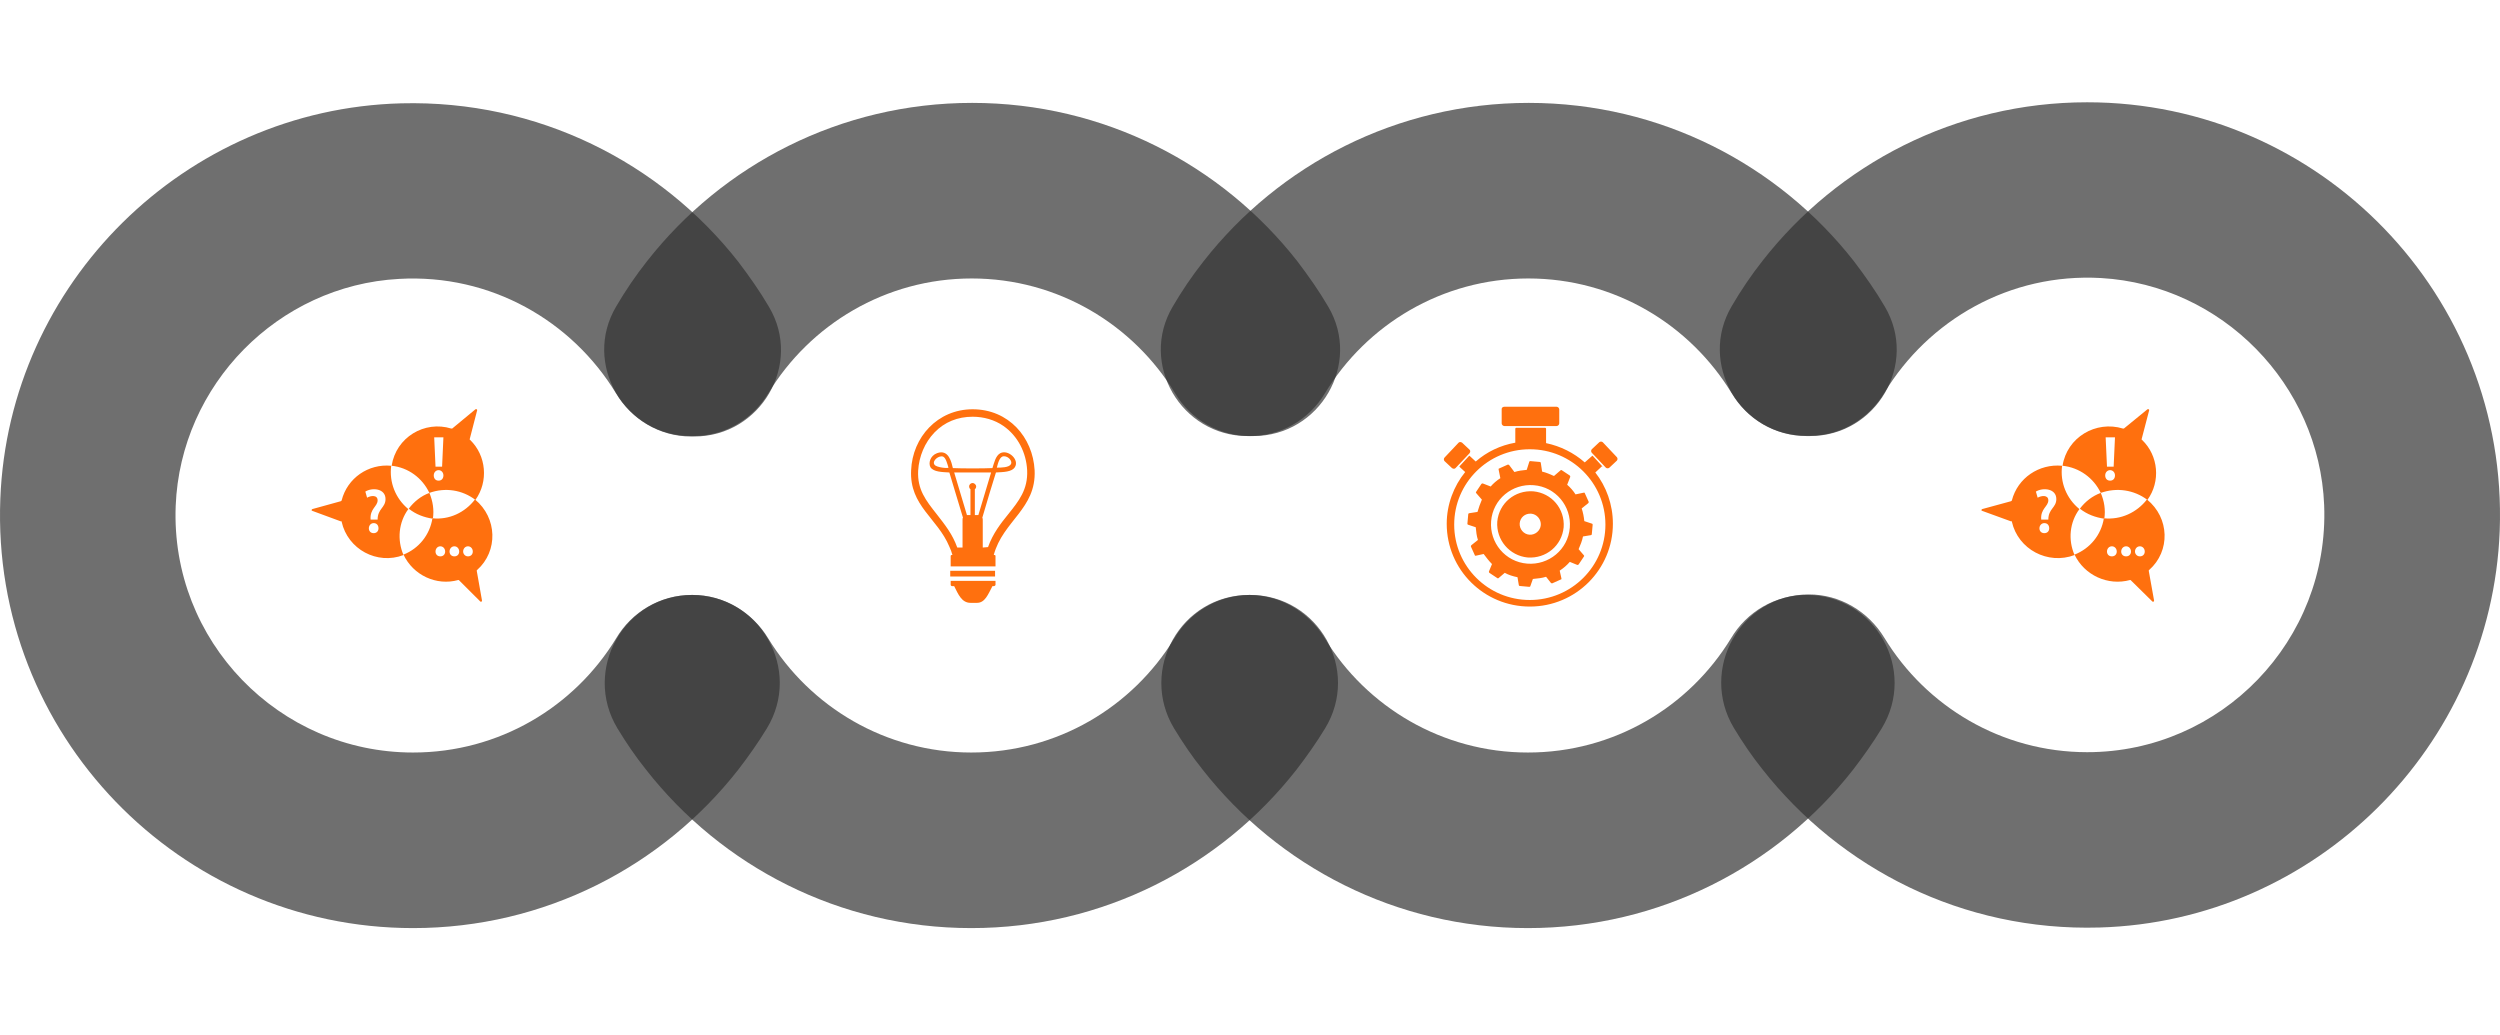 <?xml version="1.0" encoding="UTF-8"?>
<svg xmlns="http://www.w3.org/2000/svg" width="1051" height="435" viewBox="0 0 1051 435" fill="none">
  <g opacity="0.7" filter="url(#filter0_b_896_265)">
    <path d="M290.793 250.113C277.674 250.113 265.663 257.125 259.011 268.382C241.457 297.168 209.86 316.359 173.644 316.359C117.286 316.359 71.646 269.489 73.863 212.654C75.896 161.724 116.917 120.02 167.731 117.252C206.35 115.038 240.534 134.967 259.011 165.414C265.663 176.486 277.489 183.498 290.424 183.498H291.902C319.804 183.498 337.542 153.051 323.314 129.062C319.434 122.419 314.999 116.145 310.38 110.055C277.674 68.352 226.121 41.964 168.655 43.44C77.744 45.839 3.647 119.097 0.137 209.701C-3.744 308.609 75.526 390.171 173.644 390.171C229.077 390.171 278.598 364.153 310.38 323.556C314.63 318.02 318.695 312.3 322.391 306.21C337.358 281.668 319.619 250.113 290.793 250.113Z" fill="#323232"></path>
  </g>
  <g opacity="0.7" filter="url(#filter1_b_896_265)">
    <path d="M291.543 183.313C304.478 183.313 316.304 176.486 322.956 165.414C340.51 136.443 372.292 117.067 408.508 117.067C444.725 117.067 476.507 136.443 494.061 165.414C500.713 176.486 512.538 183.313 525.473 183.313H526.951C554.853 183.313 572.592 152.866 558.364 128.877C554.483 122.234 550.049 115.96 545.429 109.871C513.647 69.274 464.126 43.255 408.693 43.255C353.259 43.255 303.739 69.274 271.957 109.871C267.153 115.96 262.903 122.234 259.022 128.877C244.794 152.866 262.533 183.313 290.435 183.313H291.543ZM525.473 250.113C512.354 250.113 500.343 257.125 493.691 268.382C476.137 297.168 444.54 316.359 408.323 316.359C372.292 316.359 340.51 297.168 322.956 268.382C316.119 257.125 304.108 250.113 291.174 250.113C262.348 250.113 244.794 281.668 259.577 306.21C263.272 312.3 267.153 318.02 271.587 323.556C303.369 364.153 352.89 390.171 408.323 390.171C463.757 390.171 513.278 364.153 545.06 323.556C549.309 318.02 553.375 312.3 557.07 306.21C572.037 281.668 554.298 250.113 525.473 250.113Z" fill="#323232"></path>
  </g>
  <g opacity="0.7" filter="url(#filter2_b_896_265)">
    <path d="M525.543 183.313C538.478 183.313 550.304 176.486 556.956 165.414C574.51 136.443 606.292 117.067 642.508 117.067C678.725 117.067 710.507 136.443 728.061 165.414C734.713 176.486 746.539 183.313 759.473 183.313H760.951C788.853 183.313 806.592 152.866 792.364 128.877C788.483 122.234 784.049 115.96 779.429 109.871C747.647 69.274 698.126 43.255 642.693 43.255C587.259 43.255 537.739 69.274 505.957 109.871C501.153 115.96 496.903 122.234 493.022 128.877C478.794 152.866 496.533 183.313 524.435 183.313H525.543ZM759.473 250.113C746.354 250.113 734.343 257.125 727.691 268.382C710.137 297.168 678.54 316.359 642.323 316.359C606.292 316.359 574.51 297.168 556.956 268.382C550.119 257.125 538.108 250.113 525.174 250.113C496.348 250.113 478.794 281.668 493.577 306.21C497.272 312.3 501.153 318.02 505.587 323.556C537.369 364.153 586.89 390.171 642.323 390.171C697.757 390.171 747.278 364.153 779.06 323.556C783.309 318.02 787.375 312.3 791.07 306.21C806.037 281.668 788.298 250.113 759.473 250.113Z" fill="#323232"></path>
  </g>
  <g opacity="0.7" filter="url(#filter3_b_896_265)">
    <path d="M877.453 43C822.106 43 772.662 69.047 740.929 109.688C736.132 115.784 731.889 122.065 728.014 128.715C713.809 152.731 731.52 183.211 759.378 183.211H760.854C773.769 183.211 785.576 176.191 792.218 165.108C810.667 134.627 844.798 114.676 883.357 116.893C934.092 119.848 975.05 161.598 977.079 212.399C979.293 269.296 933.723 316.218 877.453 316.218C841.477 316.218 809.745 297.006 792.218 268.188C785.392 256.919 773.4 249.899 760.485 249.899C731.704 249.899 714.178 281.488 728.937 306.058C732.627 312.154 736.501 317.881 740.929 323.422C773.769 365.172 825.057 391.588 882.619 389.926C973.389 387.34 1047.37 314.001 1050.88 223.113C1054.57 124.467 975.419 43 877.453 43Z" fill="#323232"></path>
  </g>
  <path d="M418.511 233.69C418.511 233.506 418.326 233.321 418.141 233.321H417.772C421.652 218.928 435.695 213.945 434.956 197.707C434.217 183.867 424.054 172.057 408.902 172.057C394.12 172.057 383.587 183.867 383.033 197.707C382.294 212.654 394.12 217.821 399.109 229.815C399.663 230.922 400.033 232.029 400.402 233.321H400.033C399.848 233.321 399.663 233.506 399.663 233.69V238.119H418.511V233.69ZM413.152 230.184V218.559C413.152 218.19 413.152 218.005 412.967 217.636C414.63 211.916 417.772 201.397 418.695 198.629C421.837 198.445 425.347 198.445 426.641 196.415C428.673 193.278 423.869 188.849 420.543 190.51C418.511 191.617 417.956 194.57 417.217 196.784C413.522 196.969 404.283 196.969 400.587 196.784C400.033 194.57 398.924 188.665 393.935 190.51C390.979 191.617 390.24 194.754 391.163 196.415C392.457 198.445 396.152 198.445 399.109 198.629C401.326 205.826 402.435 209.886 404.837 217.636C404.652 217.821 404.652 218.19 404.652 218.559V230.184H402.435C400.402 224.464 397.076 220.404 393.935 216.344C389.131 210.255 385.62 205.826 385.99 197.891C386.359 191.802 388.761 186.081 392.826 181.837C397.076 177.408 402.62 175.194 408.902 175.194C413.522 175.194 418.141 176.486 421.837 179.069C427.934 183.313 431.445 190.326 431.815 197.707C432.184 205.826 428.304 210.624 423.869 216.16C420.728 220.035 417.402 224.279 415.369 229.999L413.152 230.184ZM407.424 204.534C407.424 204.903 407.609 205.457 407.978 205.642V216.529H406.685H406.5C405.207 212.285 401.881 201.028 401.141 198.629C403.913 198.629 414.076 198.629 416.663 198.629C415.739 201.582 412.967 210.993 411.304 216.529C411.304 216.529 411.304 216.529 411.119 216.529H409.826V205.642C410.196 205.457 410.38 204.903 410.38 204.534C410.38 203.796 409.641 203.058 408.902 203.058C408.163 203.058 407.424 203.612 407.424 204.534ZM419.065 196.6C419.619 194.385 420.358 191.802 422.021 191.802C424.239 191.802 425.717 194.201 424.978 195.123C424.239 196.6 420.728 196.6 419.065 196.6C419.065 196.784 419.065 196.784 419.065 196.6ZM392.826 195.308C391.718 193.647 394.859 191.248 396.522 191.986C397.631 192.54 398.185 194.754 398.739 196.6C398.739 196.969 393.566 196.6 392.826 195.308Z" fill="#FF700E"></path>
  <path d="M418.326 239.964H399.479V242.363H418.326V239.964Z" fill="#FF700E"></path>
  <path d="M417.217 246.423H417.771C418.141 246.423 418.511 246.054 418.511 245.869V244.208H399.663V245.869C399.663 246.238 400.033 246.423 400.402 246.423H401.141C402.804 249.744 404.283 253.435 407.978 253.435H410.75C414.076 253.435 415.369 249.929 417.217 246.423Z" fill="#FF700E"></path>
  <path fill-rule="evenodd" clip-rule="evenodd" d="M892.501 180.168C892.688 180.168 892.874 180.168 892.874 180.168L902.776 172.072C903.149 171.888 903.523 172.072 903.523 172.44L900.347 184.584C900.347 184.768 900.347 184.952 900.534 184.952C907.446 191.576 908.38 202.432 902.776 210.16C897.171 205.928 889.885 204.824 883.16 207.216C880.171 200.96 874.193 196.544 867.094 195.808C868.962 183.848 881.105 176.672 892.501 180.168ZM883.16 207.216C879.61 208.504 876.621 210.896 874.38 213.84C877.369 216.232 880.918 217.52 884.654 218.072C885.215 214.392 884.654 210.712 883.16 207.216ZM903.523 239.6C903.336 239.784 903.336 239.784 903.336 239.968L905.578 252.48C905.578 252.848 905.204 253.216 904.831 252.848L895.863 244.016C895.677 243.832 895.677 243.832 895.49 243.832C886.149 246.408 876.248 241.808 872.138 233.16C878.676 230.584 883.347 224.88 884.468 217.888C891.567 218.624 898.292 215.496 902.589 209.976C912.116 217.704 912.49 231.688 903.523 239.6ZM899.6 233.896C900.907 233.896 901.655 232.976 901.655 231.872C901.655 230.584 900.721 229.664 899.6 229.664C898.479 229.664 897.545 230.584 897.545 231.872C897.545 232.792 898.292 233.896 899.6 233.896ZM893.808 233.896C895.116 233.896 895.863 232.976 895.863 231.872C895.863 230.584 894.929 229.664 893.808 229.664C892.688 229.664 891.753 230.584 891.753 231.872C891.753 232.976 892.501 233.896 893.808 233.896ZM887.83 233.896C889.138 233.896 889.885 232.976 889.885 231.872C889.885 230.584 888.951 229.664 887.83 229.664C886.709 229.664 885.775 230.584 885.775 231.872C885.775 232.976 886.523 233.896 887.83 233.896ZM845.797 219.36C848.412 230.952 860.929 237.576 872.138 233.344C869.336 226.904 870.083 219.544 874.193 214.024C868.775 209.608 865.973 202.8 866.907 195.808C857.193 194.888 848.225 200.96 845.797 210.344C845.797 210.528 845.61 210.528 845.423 210.712L833.28 214.024C832.907 214.208 832.907 214.76 833.28 214.76L845.423 219.176C845.61 218.992 845.797 219.176 845.797 219.36ZM861.116 218.44H858.127C857.753 213.84 861.116 212.92 861.116 210.344C861.116 207.952 858.127 208.32 856.632 209.24L855.885 206.664C858.874 204.824 864.478 205.376 864.478 209.792C864.478 213.472 861.116 213.84 861.116 218.44ZM859.434 224.144C858.127 224.144 857.379 223.224 857.379 222.12C857.379 220.832 858.314 219.912 859.434 219.912C860.742 219.912 861.489 220.832 861.489 222.12C861.489 223.224 860.742 224.144 859.434 224.144ZM885.215 183.848L885.775 196.176H888.578L889.138 183.848H885.215ZM887.083 202.064C888.391 202.064 889.138 201.144 889.138 199.856C889.138 198.568 888.204 197.648 887.083 197.648C885.962 197.648 885.028 198.568 885.028 199.856C885.028 201.144 885.775 202.064 887.083 202.064Z" fill="#FF700E"></path>
  <path fill-rule="evenodd" clip-rule="evenodd" d="M189.728 180.168C189.912 180.168 190.097 180.168 190.097 180.168L199.869 172.072C200.238 171.888 200.607 172.072 200.607 172.44L197.472 184.584C197.472 184.768 197.472 184.952 197.657 184.952C204.479 191.576 205.401 202.432 199.869 210.16C194.338 205.928 187.147 204.824 180.509 207.216C177.558 200.96 171.658 196.544 164.651 195.808C166.495 183.848 178.48 176.672 189.728 180.168ZM180.509 207.216C177.005 208.504 174.055 210.896 171.842 213.84C174.792 216.232 178.296 217.52 181.984 218.072C182.537 214.392 181.984 210.712 180.509 207.216ZM200.607 239.6C200.423 239.784 200.423 239.784 200.423 239.968L202.635 252.48C202.635 252.848 202.266 253.216 201.898 252.848L193.047 244.016C192.863 243.832 192.863 243.832 192.678 243.832C183.459 246.408 173.686 241.808 169.63 233.16C176.083 230.584 180.693 224.88 181.799 217.888C188.806 218.624 195.444 215.496 199.685 209.976C209.089 217.704 209.458 231.688 200.607 239.6ZM196.735 233.896C198.026 233.896 198.763 232.976 198.763 231.872C198.763 230.584 197.841 229.664 196.735 229.664C195.628 229.664 194.707 230.584 194.707 231.872C194.707 232.792 195.444 233.896 196.735 233.896ZM191.019 233.896C192.309 233.896 193.047 232.976 193.047 231.872C193.047 230.584 192.125 229.664 191.019 229.664C189.912 229.664 188.99 230.584 188.99 231.872C188.99 232.976 189.728 233.896 191.019 233.896ZM185.118 233.896C186.409 233.896 187.147 232.976 187.147 231.872C187.147 230.584 186.225 229.664 185.118 229.664C184.012 229.664 183.09 230.584 183.09 231.872C183.09 232.976 183.828 233.896 185.118 233.896ZM143.631 219.36C146.212 230.952 158.566 237.576 169.63 233.344C166.864 226.904 167.601 219.544 171.658 214.024C166.311 209.608 163.545 202.8 164.467 195.808C154.878 194.888 146.028 200.96 143.631 210.344C143.631 210.528 143.446 210.528 143.262 210.712L131.277 214.024C130.908 214.208 130.908 214.76 131.277 214.76L143.262 219.176C143.446 218.992 143.631 219.176 143.631 219.36ZM158.751 218.44H155.8C155.432 213.84 158.751 212.92 158.751 210.344C158.751 207.952 155.8 208.32 154.325 209.24L153.588 206.664C156.538 204.824 162.07 205.376 162.07 209.792C162.07 213.472 158.751 213.84 158.751 218.44ZM157.091 224.144C155.8 224.144 155.063 223.224 155.063 222.12C155.063 220.832 155.985 219.912 157.091 219.912C158.382 219.912 159.119 220.832 159.119 222.12C159.119 223.224 158.382 224.144 157.091 224.144ZM182.537 183.848L183.09 196.176H185.856L186.409 183.848H182.537ZM184.381 202.064C185.671 202.064 186.409 201.144 186.409 199.856C186.409 198.568 185.487 197.648 184.381 197.648C183.274 197.648 182.352 198.568 182.352 199.856C182.352 201.144 183.09 202.064 184.381 202.064Z" fill="#FF700E"></path>
  <path fill-rule="evenodd" clip-rule="evenodd" d="M629.454 219.263C630.194 211.526 636.847 206 644.609 206.553C652.371 207.289 657.915 213.921 657.361 221.658C656.622 229.395 649.968 234.921 642.206 234.368C634.629 233.632 628.9 227 629.454 219.263ZM673.624 196.053L669.558 191.632H669.373L666.232 194.395C661.611 190.342 656.067 187.579 649.968 186.289V180.211C649.968 180.026 649.784 179.842 649.599 179.842H637.401C637.216 179.842 637.032 180.026 637.032 180.211V186.105C630.748 187.211 625.019 189.974 620.399 194.026L617.811 191.632H617.627L613.561 196.053V196.237L615.963 198.447C611.158 204.342 608.201 212.079 608.201 220.184C608.201 239.526 623.91 255 643.13 255C662.535 255 678.059 239.342 678.059 220.184C678.059 212.079 675.287 204.526 670.667 198.632L673.624 195.868C673.809 196.237 673.809 196.053 673.624 196.053ZM643.13 188.868C625.573 188.868 611.343 203.053 611.343 220.553C611.343 238.053 625.573 252.237 643.13 252.237C660.687 252.237 674.918 238.053 674.918 220.553C674.918 203.053 660.687 188.868 643.13 188.868ZM679.723 192.184C680.092 192.553 680.092 193.289 679.723 193.658L676.581 196.605C676.211 196.974 675.472 196.974 675.103 196.605L669.189 190.342C668.819 189.974 668.819 189.237 669.189 188.868L672.33 185.921C672.7 185.553 673.439 185.553 673.809 185.921L679.723 192.184ZM607.277 192.368L613.191 186.105C613.561 185.737 614.115 185.737 614.67 186.105L617.811 189.053C618.181 189.421 618.181 189.974 617.811 190.526L611.897 196.789C611.528 197.158 610.973 197.158 610.419 196.789L607.277 193.842C606.908 193.474 606.908 192.737 607.277 192.368ZM632.411 171H654.404C654.958 171 655.513 171.553 655.513 172.105V178C655.513 178.553 654.958 179.105 654.404 179.105H632.411C631.857 179.105 631.303 178.553 631.303 178V171.921C631.303 171.368 631.857 171 632.411 171ZM638.88 220C638.695 222.395 640.543 224.605 642.946 224.789C645.348 224.974 647.566 223.132 647.751 220.737C647.935 218.342 646.087 216.132 643.685 215.947C641.097 215.763 639.065 217.605 638.88 220ZM621.138 215.211L617.627 215.763C617.442 215.763 617.257 215.947 617.257 216.132L616.887 220.184C616.887 220.368 617.072 220.553 617.072 220.553L620.399 221.658C620.584 223.5 620.768 225.342 621.323 227L618.551 229.211C618.366 229.395 618.366 229.579 618.366 229.763L620.029 233.447C620.029 233.632 620.214 233.632 620.399 233.632L623.725 232.895C624.834 234.368 625.943 235.842 627.237 237.132L625.943 240.263C625.943 240.447 625.943 240.632 626.128 240.816L629.454 243.026C629.639 243.211 629.824 243.211 630.009 243.026L632.596 240.816C634.259 241.737 636.108 242.289 637.956 242.658L638.51 245.974C638.51 246.158 638.695 246.342 638.88 246.342L642.946 246.711C643.13 246.711 643.315 246.526 643.315 246.526L644.424 243.395C646.272 243.211 648.305 243.026 649.968 242.474L652.001 245.053C652.186 245.237 652.371 245.237 652.556 245.237L656.252 243.579C656.437 243.579 656.437 243.395 656.437 243.211L655.697 239.895C657.361 238.789 658.654 237.684 659.948 236.211L663.09 237.5C663.275 237.5 663.459 237.5 663.644 237.316L665.862 234C666.047 233.816 666.047 233.632 665.862 233.447L663.644 230.868C664.384 229.211 665.123 227.368 665.492 225.526L668.819 224.974C669.004 224.974 669.189 224.789 669.189 224.605L669.558 220.553C669.558 220.368 669.373 220.184 669.373 220.184L666.047 219.079C665.862 217.237 665.492 215.395 664.938 213.737L667.71 211.526C667.895 211.342 667.895 211.158 667.895 210.974L666.232 207.289C666.232 207.105 666.047 207.105 665.862 207.105L662.351 207.842C661.427 206.368 660.133 204.895 658.839 203.789L660.133 200.474C660.133 200.289 660.133 200.105 659.948 199.921L656.622 197.711C656.437 197.526 656.252 197.526 656.067 197.711L653.295 200.105C651.632 199.368 649.968 198.632 648.305 198.263L647.751 194.579C647.751 194.395 647.566 194.211 647.381 194.211L643.315 193.842C643.13 193.842 642.946 194.026 642.946 194.026L641.837 197.526C639.989 197.711 638.325 197.895 636.662 198.447L634.444 195.5C634.259 195.316 634.075 195.316 633.89 195.316L630.194 196.974C630.009 196.974 630.009 197.158 630.009 197.342L630.748 201.026C629.27 201.947 627.791 203.237 626.682 204.526L623.356 203.237C623.171 203.237 622.986 203.237 622.801 203.421L620.584 206.737C620.399 206.921 620.399 207.105 620.584 207.289L622.986 210.053C622.247 211.711 621.692 213.368 621.138 215.211ZM626.867 219.079C626.128 228.105 632.781 236.211 642.022 236.947C651.077 237.684 659.209 231.053 659.948 221.842C660.687 212.816 654.034 204.711 644.794 203.974C635.738 203.237 627.606 209.868 626.867 219.079Z" fill="#FF700E"></path>
  <path d="M285 384.088L326.473 401.683L321.383 408.047C350.792 424.893 385.29 432.192 419.223 428.636C456.549 424.893 491.612 408.234 518.193 381.842C519.324 380.719 521.021 380.719 522.152 381.842C523.283 382.965 523.283 384.65 522.152 385.773C494.629 413.101 458.245 430.321 419.788 434.064C414.133 434.626 408.477 435 402.822 435C373.036 435 343.628 427.139 317.802 412.352L311.958 419.652L285 384.088Z" fill="white"></path>
  <path d="M764 384.088L805.473 401.683L800.383 408.047C829.792 424.893 864.29 432.192 898.223 428.636C935.549 424.893 970.612 408.234 997.193 381.842C998.324 380.719 1000.02 380.719 1001.15 381.842C1002.28 382.965 1002.28 384.65 1001.15 385.773C973.629 413.101 937.245 430.321 898.788 434.064C893.133 434.626 887.477 435 881.822 435C852.036 435 822.628 427.139 796.802 412.352L790.958 419.652L764 384.088Z" fill="white"></path>
  <path d="M754 51.183L727.042 15.313L721.198 22.637C690.659 4.984 654.653 -2.715 619.212 0.853C580.566 4.797 544.183 21.886 516.848 49.305C515.717 50.432 515.717 52.122 516.848 53.249C517.414 53.812 518.168 54 518.922 54C519.676 54 520.43 53.812 520.996 53.249C547.576 26.769 582.828 10.055 619.966 6.299C653.899 2.919 688.397 10.243 717.805 26.957L712.715 33.342L754 51.183Z" fill="white"></path>
  <path d="M288 51.183L261.042 15.313L255.198 22.637C224.659 4.984 188.653 -2.715 153.212 0.853C114.566 4.797 78.183 21.886 50.848 49.305C49.717 50.432 49.717 52.122 50.848 53.249C51.414 53.812 52.168 54 52.922 54C53.676 54 54.43 53.812 54.996 53.249C81.576 26.769 116.828 10.055 153.966 6.299C187.899 2.919 222.397 10.243 251.805 26.957L246.715 33.342L288 51.183Z" fill="white"></path>
  <defs>
    <filter id="filter0_b_896_265" x="-4" y="39.381" width="336.337" height="354.79" filterUnits="userSpaceOnUse" color-interpolation-filters="sRGB">
      <feFlood flood-opacity="0" result="BackgroundImageFix"></feFlood>
      <feGaussianBlur in="BackgroundImageFix" stdDeviation="2"></feGaussianBlur>
      <feComposite in2="SourceAlpha" operator="in" result="effect1_backgroundBlur_896_265"></feComposite>
      <feBlend mode="normal" in="SourceGraphic" in2="effect1_backgroundBlur_896_265" result="shape"></feBlend>
    </filter>
    <filter id="filter1_b_896_265" x="250" y="39.255" width="317.386" height="354.916" filterUnits="userSpaceOnUse" color-interpolation-filters="sRGB">
      <feFlood flood-opacity="0" result="BackgroundImageFix"></feFlood>
      <feGaussianBlur in="BackgroundImageFix" stdDeviation="2"></feGaussianBlur>
      <feComposite in2="SourceAlpha" operator="in" result="effect1_backgroundBlur_896_265"></feComposite>
      <feBlend mode="normal" in="SourceGraphic" in2="effect1_backgroundBlur_896_265" result="shape"></feBlend>
    </filter>
    <filter id="filter2_b_896_265" x="484" y="39.255" width="317.386" height="354.916" filterUnits="userSpaceOnUse" color-interpolation-filters="sRGB">
      <feFlood flood-opacity="0" result="BackgroundImageFix"></feFlood>
      <feGaussianBlur in="BackgroundImageFix" stdDeviation="2"></feGaussianBlur>
      <feComposite in2="SourceAlpha" operator="in" result="effect1_backgroundBlur_896_265"></feComposite>
      <feBlend mode="normal" in="SourceGraphic" in2="effect1_backgroundBlur_896_265" result="shape"></feBlend>
    </filter>
    <filter id="filter3_b_896_265" x="719" y="39" width="336" height="355" filterUnits="userSpaceOnUse" color-interpolation-filters="sRGB">
      <feFlood flood-opacity="0" result="BackgroundImageFix"></feFlood>
      <feGaussianBlur in="BackgroundImageFix" stdDeviation="2"></feGaussianBlur>
      <feComposite in2="SourceAlpha" operator="in" result="effect1_backgroundBlur_896_265"></feComposite>
      <feBlend mode="normal" in="SourceGraphic" in2="effect1_backgroundBlur_896_265" result="shape"></feBlend>
    </filter>
  </defs>
</svg>
